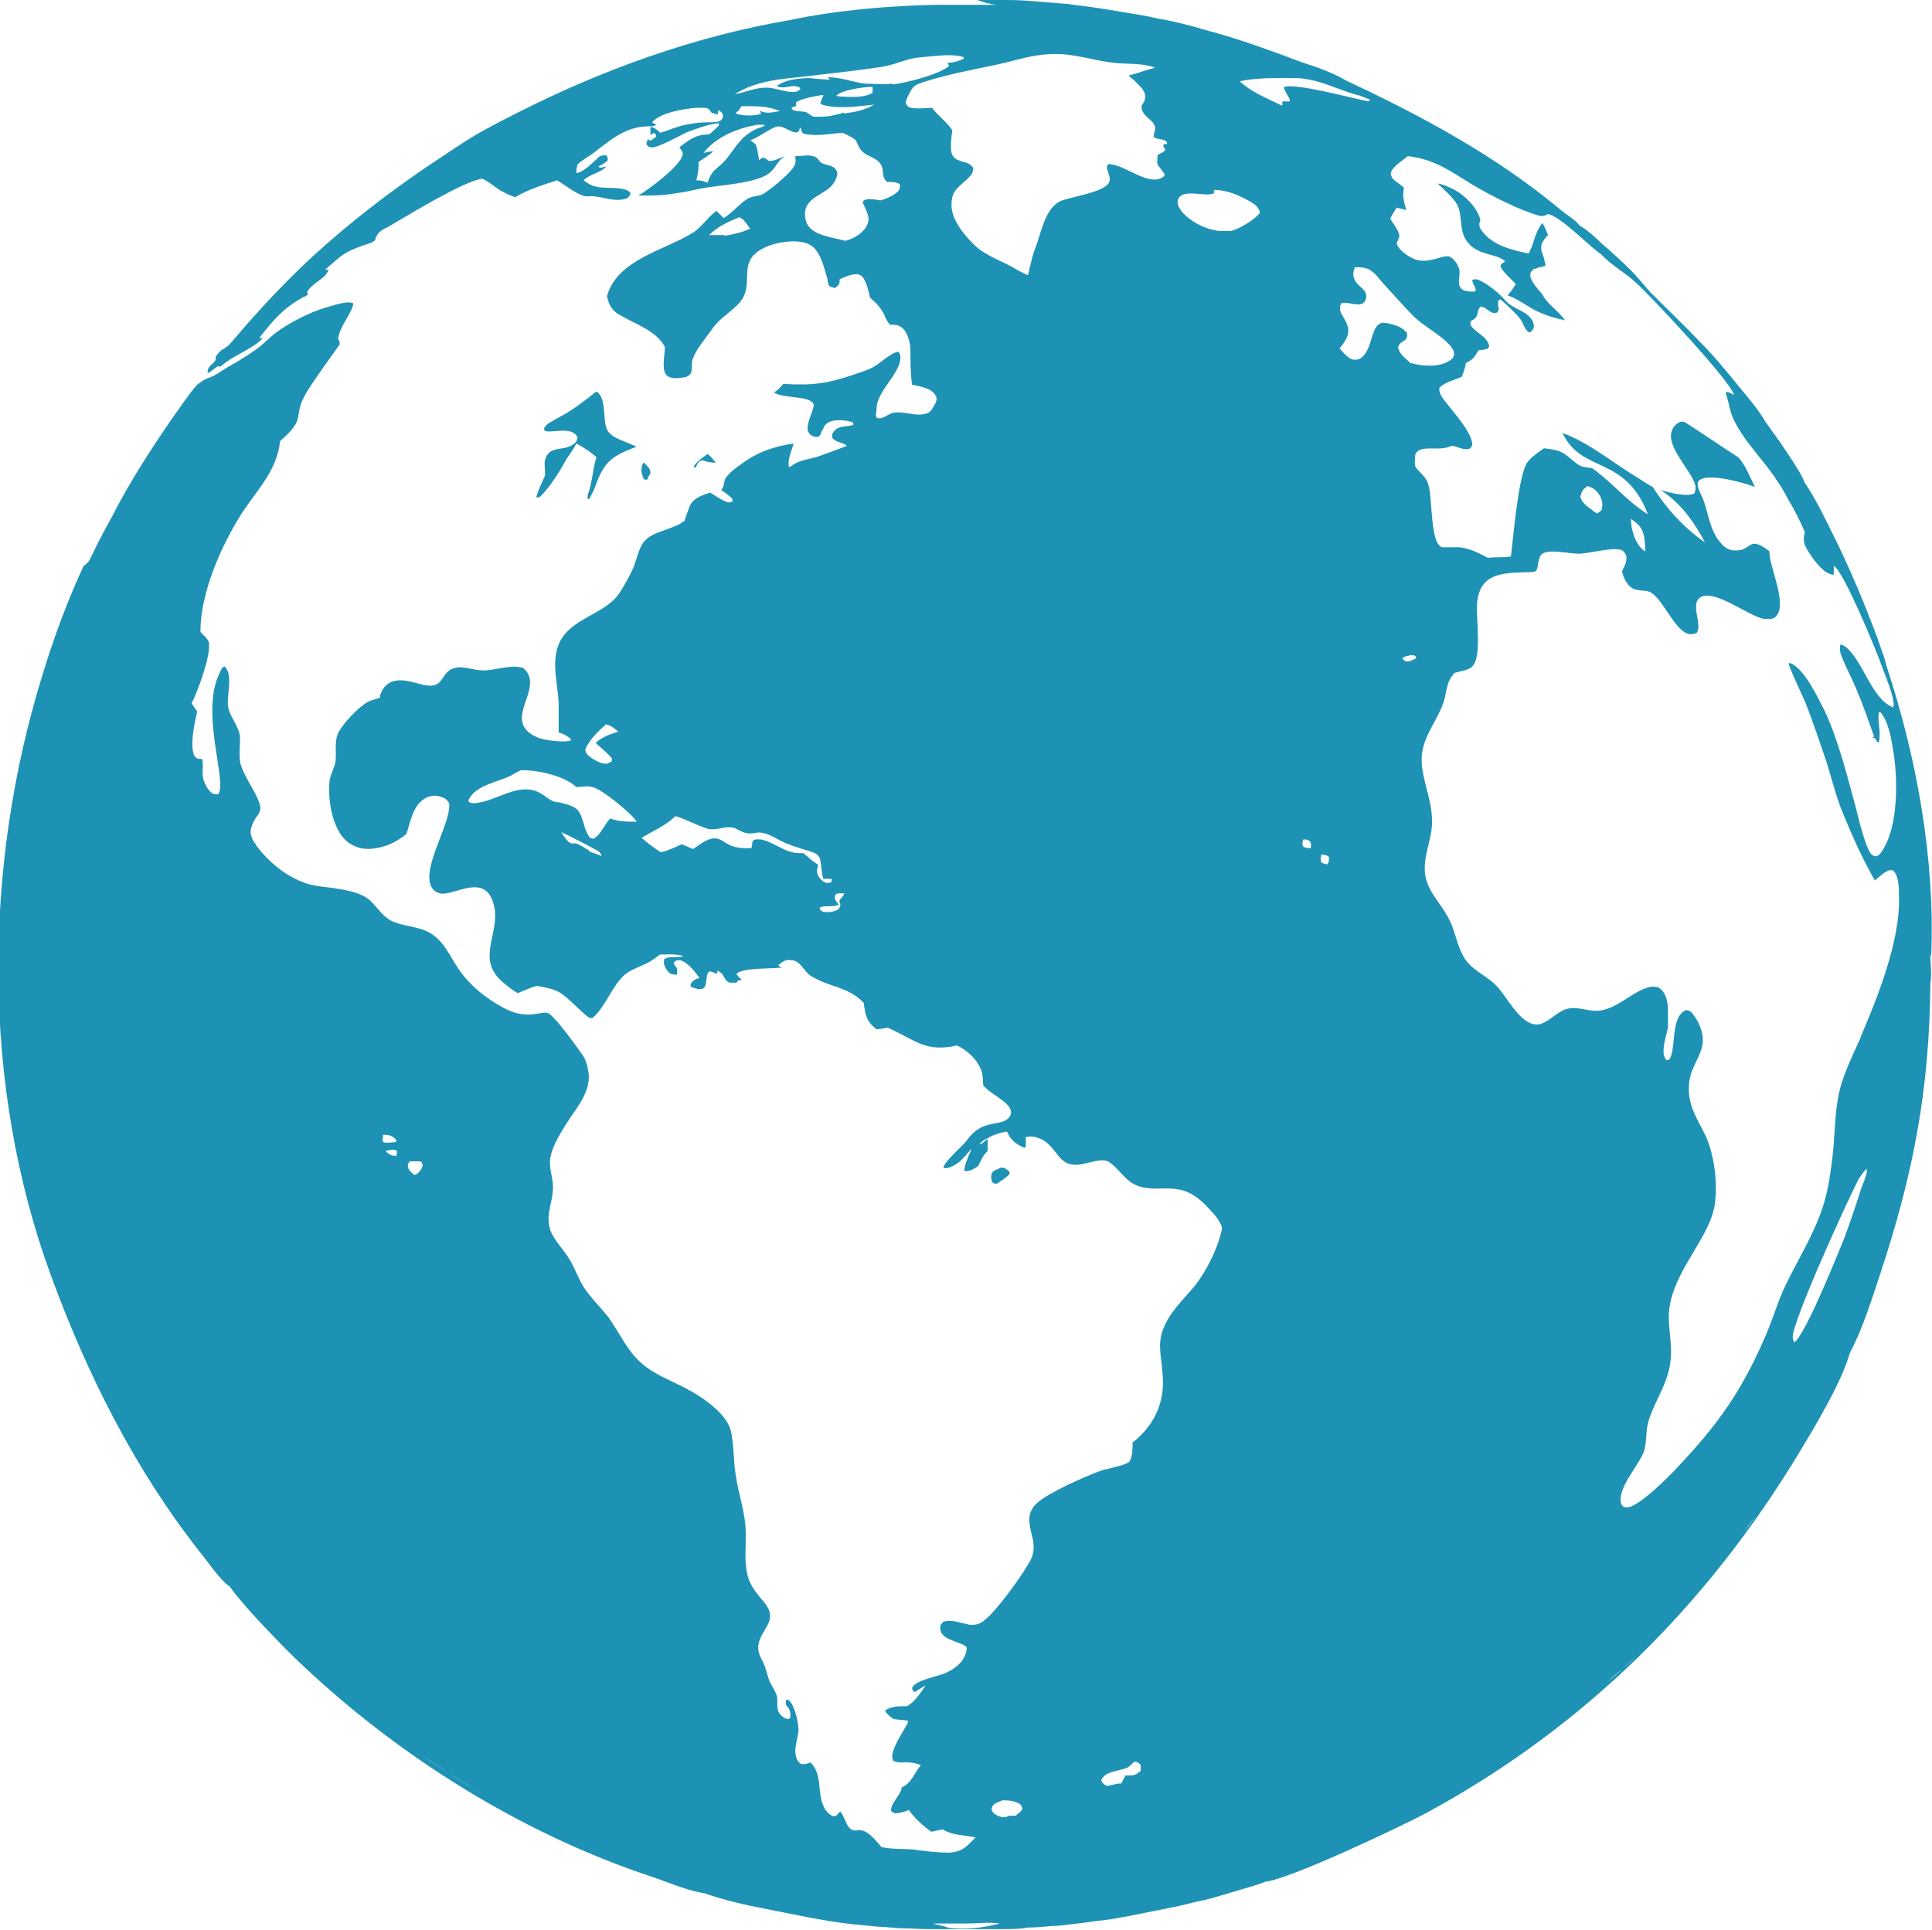<svg viewBox="0 0 24 23.98" xmlns="http://www.w3.org/2000/svg" data-name="Layer 5 copy" id="Layer_5_copy">
  <defs>
    <style>
      .cls-1 {
        fill: #1d92b5;
      }
    </style>
  </defs>
  <path d="M23.99,11.88c.05-1.21-.18-2.47-.56-3.62-.02-.1-.07-.21-.1-.31-.17-.46-.36-.91-.58-1.35-.1-.2-.2-.41-.33-.6-.05-.15-.38-.61-.49-.76-.08-.14-.19-.27-.29-.39-.17-.21-.34-.42-.53-.61-.19-.2-.39-.39-.58-.58-.09-.09-.17-.2-.26-.29-.12-.12-.25-.24-.38-.35-.08-.08-.17-.16-.27-.22-.04-.06-.17-.14-.23-.19-.8-.67-1.73-1.17-2.67-1.61-.17-.1-.37-.17-.56-.23-.34-.13-.7-.26-1.05-.36-.12-.03-.24-.07-.36-.1s-.24-.06-.37-.08c-.12-.03-.25-.05-.37-.07s-.25-.04-.37-.06c-.12-.02-.25-.03-.37-.05-.12-.01-.25-.02-.37-.03s-.25-.02-.38-.02-.25,0-.38,0c.08.03.15.05.24.06-.25,0-.5,0-.76,0-.57.01-1.25.07-1.81.19-1.18.2-2.34.62-3.4,1.16-.16.08-.33.17-.49.26-.17.1-.34.22-.51.33-.54.36-1.05.75-1.53,1.19-.26.24-.52.51-.76.78-.09.1-.18.21-.27.31-.03.03-.06.05-.1.07-.03.03-.05.05-.07.08v.04c-.03.06-.11.08-.1.16h.02s.07-.06.11-.08c.02,0,.01,0,.02.01.03-.02.05-.04.08-.06.11-.09.42-.21.47-.33l-.02.03h-.04c.18-.23.3-.37.55-.51.02,0,.06-.03.06-.05h-.02c.06-.13.24-.17.27-.29h-.04c.21-.18.22-.21.47-.3.03-.01.14-.04.15-.07.03-.1.08-.12.16-.16.24-.14.94-.57,1.17-.6.09.04.15.1.23.15.06.03.12.06.18.08.17-.1.34-.15.52-.21.1.06.21.15.32.19.05.02.09,0,.14.01.13.01.25.07.39.03.03,0,.04-.03.06-.05v-.03c-.09-.08-.3-.04-.42-.07-.06-.01-.11-.04-.16-.08.08-.08.21-.09.28-.17-.04,0-.06.03-.1,0h0s.09-.04.12-.08c0-.03,0-.04-.02-.06-.04,0-.08,0-.11.04-.07.06-.17.17-.26.18v-.02s0-.06.02-.09c.05-.05.12-.09.18-.13.21-.16.41-.34.69-.34.04,0,.07,0,.11-.02h-.01s-.03-.02-.05-.03c.1-.12.4-.17.55-.18.05,0,.13-.01.16.02.01.01.02.03.03.04.03.01.05.02.08.02,0-.02,0-.03,0-.05.03.01.04.02.06.05,0,.03,0,.05-.02.07-.02.03-.12.03-.16.03-.09,0-.19.01-.28.03-.11.02-.21.07-.32.1-.03-.03-.06-.06-.1-.07h-.02s0,.06,0,.09h.03s0,0,0,0c0,0,0-.02-.01-.02h0s.04,0,.05.03v.02s-.07.05-.07.05l-.03-.02s-.02.03-.02.06c.02.03.02.03.05.04.08.02.37-.15.46-.19.11-.04.27-.1.39-.11v.03s-.07.07-.12.11c-.16,0-.24.06-.37.16.02.03.05.06.04.09-.02.14-.43.44-.55.51.16,0,.32,0,.47-.03.11-.01.21-.04.32-.06.2-.04.72-.06.86-.21.07-.07.08-.13.17-.19-.06.02-.12.06-.19.06-.02,0-.03-.02-.05-.03-.02-.01-.02-.01-.04-.01l-.04.03s-.02-.14-.04-.19c0-.01-.05-.04-.07-.06,0,0,0,0,.01,0,.09-.03.27-.17.34-.17.09,0,.22.13.26.05,0,0,0-.02.01-.03h.01s0,.05.03.07c.17.04.32,0,.49-.01.06.03.11.05.16.09.02.04.04.1.08.14.07.07.17.07.23.16.05.07,0,.15.08.22.05,0,.12,0,.16.03,0,.03,0,.04-.01.07-.04.06-.16.11-.23.13-.07-.01-.15-.03-.21,0-.01.02-.02.03,0,.05.03.09.09.15.04.26-.04.09-.17.17-.26.19,0,0-.01,0-.02,0-.14-.04-.38-.06-.46-.2-.03-.06-.04-.14-.02-.2.06-.18.31-.18.38-.38.01-.03.02-.06,0-.09-.03-.08-.17-.06-.21-.12-.02-.03-.04-.05-.08-.06-.06-.02-.14,0-.2,0h-.02s0,.02,0,.02c.01.05,0,.08-.03.13-.06.08-.3.29-.39.33-.06.02-.14.02-.19.06-.1.07-.18.17-.28.23-.03-.03-.06-.06-.09-.09-.11.08-.18.2-.29.27-.35.22-.94.33-1.07.79.03.13.07.19.19.25.19.11.42.18.53.38h0c0,.1-.05.3.03.36.05.04.14.03.2.02.03,0,.07-.02.09-.05.03-.06,0-.13.03-.19.03-.1.18-.28.25-.38.1-.14.29-.23.37-.37.13-.24-.09-.49.33-.65.14-.05.37-.08.5-.01.13.07.18.29.22.43,0,.02.01.07.02.08.02.02.05.02.07.03.03-.02.05-.04.06-.07,0-.02,0-.02,0-.04.07-.03.19-.09.26-.05.07.04.1.21.12.28.08.07.13.12.18.22,0,.02.05.1.06.11.03.01.08,0,.12.02.1.04.14.21.14.3,0,.14,0,.28.02.43.09.02.24.04.29.13.02.03.02.06,0,.1-.02.04-.05.1-.09.12-.14.06-.3-.03-.44,0-.07.02-.13.09-.2.06-.02-.04,0-.08,0-.12,0,0,0-.01,0-.02.03-.23.34-.45.29-.65l-.02-.03c-.09.01-.22.14-.31.19-.07.04-.15.06-.23.09-.35.12-.53.14-.89.12-.04.05-.07.08-.12.11,0,0,0,0,.01,0,.15.08.45.03.49.15-.01.1-.12.27-.06.35.02.03.06.05.1.05.03-.01.04-.02.05-.05,0-.01.01-.03.02-.04.02-.05.04-.08.09-.1.07-.03.19-.02.26,0,.01,0,.02,0,.03.02v.02c-.11.03-.2,0-.26.11-.01.02,0,.03,0,.05.04.06.15.06.18.1-.07.03-.3.11-.38.14-.11.03-.23.04-.32.12h-.02c-.02-.09.04-.22.06-.29-.26.04-.46.11-.67.27-.06.04-.12.09-.17.15-.02.03-.02.06-.03.09,0,.03-.02.05-.03.07.05.03.1.07.14.11v.03s-.03.02-.06.01c-.07-.02-.15-.08-.22-.12-.11.04-.22.07-.26.19-.02.05-.04.11-.06.17h-.01c-.13.1-.37.12-.47.23-.08.07-.11.24-.15.34-.05.11-.12.24-.19.34-.21.28-.69.3-.77.72-.04.2.02.42.03.62,0,.12,0,.25,0,.37.06.02.1.04.15.08v.02c-.07.03-.34,0-.42-.04-.07-.03-.14-.08-.17-.15-.09-.22.23-.51,0-.71-.15-.05-.34.03-.5.03-.12,0-.27-.07-.38-.02,0,0,0,0-.01,0-.15.09-.1.25-.35.2-.13-.03-.3-.1-.43-.02-.06.04-.08.08-.11.15v.03c-.06.02-.11.03-.15.05-.12.07-.29.25-.36.37-.06.11-.03.24-.04.36-.01.08-.05.14-.07.22-.03.14,0,.42.06.55.04.12.12.24.24.29.12.06.26.04.39,0,.09-.03.19-.09.26-.15.05-.15.08-.37.25-.45.06-.03.14-.03.2,0,.04.01.06.04.08.07.03.27-.41.89-.18,1.09.04.03.09.04.14.03.15-.02.36-.14.5-.03.07.06.1.17.11.26.02.33-.21.59.08.86.06.05.13.11.2.15.08-.03.16-.07.24-.09.1.02.19.03.28.08.11.06.31.29.38.32.01,0,.02,0,.03,0,.16-.14.23-.37.38-.52.09-.09.23-.12.33-.18.05-.03.09-.06.13-.09.1,0,.2-.01.29.02-.07.03-.18-.01-.24.04-.01.06.01.1.04.14.03.04.04.04.09.05h.03s0-.05,0-.08c-.02-.03-.04-.04-.04-.07.02-.02.03-.03.07-.03.09.01.2.15.25.22-.05.02-.09.03-.11.08v.03s.07.03.11.03c.02,0,.04,0,.06-.02.04-.06.01-.15.06-.2.04,0,.06.02.1.03v-.04c.05.02.07.05.09.09.02.03.03.05.07.06.03,0,.05,0,.08,0l.02-.03h.04s0-.01,0-.01c-.02-.02-.05-.04-.06-.07.07-.08.45-.06.58-.08-.02,0-.05,0-.06-.03.05-.04.09-.07.15-.06.13,0,.16.14.26.2.23.14.46.13.65.33.02.15.03.23.16.33l.14-.02c.34.15.46.31.86.22.14.07.26.18.31.34,0,.02.01.05.01.07,0,.03,0,.07.01.1h.01c.08.1.33.2.33.32,0,.03-.01.05-.04.08-.11.1-.32,0-.51.27-.06.08-.28.26-.29.34.03.01.08,0,.11-.02.1-.04.17-.14.24-.22-.03.08-.08.18-.09.26v.02c.07.01.12-.03.17-.06.03-.06.06-.13.11-.18,0,0,0,0,.01-.01,0,0,0,0,0,0,0-.05,0-.1,0-.15-.03.02-.06.06-.1.07.02-.05.11-.08.16-.11.05-.02.11-.04.17-.05.02.01.01,0,.02.02.04.09.11.14.2.18h.02s.01-.09,0-.13c.09-.02.16,0,.24.05.17.12.18.32.43.29.1-.01.28-.09.37-.03.12.08.19.22.32.28.31.14.55-.11.91.29.07.07.14.15.17.24,0,0,0,.01,0,.02-.05.24-.19.52-.34.71-.15.18-.32.33-.4.56-.06.18-.01.33,0,.51.04.34-.08.63-.34.85l-.03.02c0,.06,0,.19-.04.24-.04.05-.3.09-.37.12-.17.06-.64.27-.77.39-.05.04-.09.1-.1.17-.02.14.06.27.05.4,0,.07-.03.14-.07.2-.09.16-.4.59-.55.7-.06.05-.14.06-.21.04-.1-.02-.19-.06-.29-.03-.02.02-.04.04-.04.07,0,.04.01.07.04.1.07.07.26.1.29.15,0,.06-.03.13-.07.18-.05.06-.13.11-.2.14-.09.04-.39.09-.41.19l.02.04h.02s.08-.05.13-.08c-.07.1-.12.19-.23.26h-.02c-.09,0-.17,0-.25.05v.02s.07.08.11.09c.05.01.11.01.17.02v.02c-.05.11-.23.35-.19.46,0,.02.02.03.04.03.05.02.12,0,.17.01.05,0,.1.02.14.03-.08.1-.12.23-.24.28,0,0,0,.01,0,.02-.03.09-.14.19-.13.27.02.02.02.02.05.03.06,0,.12-.02.17-.04.07.1.18.2.28.27.05-.01.09-.02.14-.03.13.08.27.07.41.1-.11.11-.16.18-.33.19-.15,0-.3-.02-.45-.04-.13-.01-.26,0-.39-.03-.06-.07-.16-.2-.26-.21-.06,0-.09.02-.14-.03-.05-.06-.06-.14-.11-.2-.04.02-.03.05-.08.06-.06-.02-.1-.06-.13-.13-.08-.17-.01-.39-.16-.54,0,0,0,0-.01,0-.04.02-.06.02-.1.02-.03-.01-.04-.03-.06-.06-.05-.12.01-.24.02-.36,0-.1-.05-.33-.13-.38h-.02s-.02.04,0,.07c0,0,.01.02.02.02.02.03.03.07.03.11,0,.02,0,.02-.02.04-.04,0-.07-.02-.1-.05-.07-.07-.03-.16-.05-.24-.02-.06-.06-.12-.09-.18-.02-.05-.03-.1-.05-.16-.03-.1-.1-.17-.09-.28.02-.2.25-.3.09-.52-.08-.1-.16-.18-.21-.31-.07-.22-.02-.44-.04-.67-.02-.21-.09-.41-.12-.62-.03-.18-.02-.36-.06-.55-.05-.2-.3-.38-.47-.48-.22-.13-.46-.2-.65-.37-.17-.15-.27-.38-.4-.56-.1-.13-.22-.24-.31-.38-.07-.11-.11-.24-.18-.35-.07-.12-.21-.25-.24-.38-.05-.18.04-.33.04-.51,0-.13-.06-.25-.03-.38.03-.15.13-.3.21-.43.13-.2.32-.41.25-.67,0-.02-.01-.05-.02-.07,0-.02-.02-.05-.03-.07-.05-.08-.36-.51-.44-.54-.08-.04-.25.1-.56-.07-.22-.12-.42-.28-.56-.49-.1-.15-.17-.32-.32-.42-.14-.1-.33-.09-.49-.16-.16-.07-.22-.25-.37-.32-.12-.06-.27-.08-.4-.1-.09-.01-.18-.02-.26-.04-.26-.07-.51-.27-.67-.49,0-.01-.01-.02-.02-.03-.03-.05-.06-.12-.04-.18.06-.22.2-.15.04-.45-.06-.11-.13-.22-.17-.34-.03-.12,0-.24-.01-.36-.02-.12-.11-.22-.14-.33-.04-.15.07-.41-.05-.53-.03.01-.05.05-.06.08-.25.49.1,1.36-.02,1.51-.03,0-.04,0-.07-.01-.06-.04-.11-.14-.12-.21-.01-.07.01-.15-.01-.22,0,0,0,0-.01,0-.03,0-.05,0-.08-.03-.07-.12,0-.43.03-.56l-.07-.1c.07-.13.26-.64.21-.77-.02-.05-.07-.08-.1-.12,0-.48.25-1.05.5-1.45.19-.3.45-.54.49-.92.34-.29.15-.3.32-.59.1-.17.3-.44.42-.61,0-.03,0-.04-.02-.07.02-.16.17-.31.19-.44-.08-.04-.25.03-.34.05-.2.06-.46.19-.63.32-.09.07-.16.15-.25.21-.1.07-.21.14-.32.2-.09.05-.17.12-.27.15-.05.02-.09.05-.13.08-.1.11-.18.24-.27.36-.25.36-.5.74-.71,1.13-.08.16-.17.31-.25.47-.04.08-.08.17-.12.24-.02.02-.04.04-.06.05-.2.43-.37.89-.51,1.35-.74,2.38-.76,5.11.1,7.46.45,1.23,1.04,2.41,1.85,3.44.09.11.26.36.37.43.21.28.46.53.7.78,1.24,1.23,2.83,2.25,4.49,2.81.22.07.46.18.68.22,0,0,.02,0,.02,0,.25.09.52.15.78.2.36.07.71.15,1.08.19.1.01.21.02.31.03.1,0,.21.02.31.02.1,0,.21.01.31.01.1,0,.21,0,.31,0,.1,0,.21,0,.31,0,.1,0,.21,0,.31,0,.1,0,.21,0,.31-.02.1,0,.21-.01.31-.02.1,0,.21-.02.31-.03.1-.01.2-.03.31-.04.1-.01.2-.03.31-.05.1-.02.2-.04.3-.06s.2-.04.3-.06c.1-.02.2-.05.3-.07.1-.02.2-.05.3-.08.1-.03.2-.06.3-.09.07-.02.14-.04.21-.07.28-.02,1.72-.7,2.03-.87,1.94-1.06,3.46-2.57,4.6-4.46.2-.33.53-.88.63-1.24.16-.3.27-.66.38-.99.41-1.24.61-2.29.62-3.6.02-.12,0-.24,0-.36ZM9,2.92c-.06,0-.13,0-.19,0,.11-.11.23-.16.37-.22.06.01.1.1.14.14-.1.05-.21.07-.32.09ZM7.52,9c.07.01.11.05.16.09-.11.04-.19.06-.28.14.06.06.14.12.2.19v.04s-.04.02-.06.03c-.07,0-.13-.03-.19-.07-.04-.03-.07-.05-.08-.1.02-.09.17-.25.25-.31ZM7.32,10.57c-.05-.03-.11-.07-.16-.09-.01,0-.02,0-.03,0,0,0-.02,0-.03,0-.05-.01-.1-.1-.13-.14.02,0,.46.23.47.24.02.02.03.04.03.06-.05-.03-.1-.04-.15-.06ZM7.58,10.17c-.07.07-.11.19-.19.24-.02.02-.03.01-.06,0-.03-.03-.04-.07-.06-.11-.07-.25-.08-.27-.32-.33-.04,0-.08-.01-.11-.03-.04-.02-.08-.06-.12-.08-.23-.14-.48.04-.71.1-.06.01-.14.04-.19,0v-.02c.09-.19.37-.22.54-.31.03-.02.07-.04.11-.06,0,0,.01,0,.02,0,.2,0,.52.07.67.21.07,0,.14-.02.2,0,.11.02.49.33.55.43-.13,0-.22,0-.33-.04ZM10.16,10.8v-.06c-.06-.03-.12-.09-.18-.14h-.06c-.19,0-.36-.19-.53-.17-.07.01-.03.07-.06.11-.12,0-.21,0-.32-.07-.03-.02-.06-.04-.1-.05-.11-.02-.21.07-.3.13l-.14-.06c-.09.04-.17.08-.26.1-.08-.05-.16-.11-.24-.18.15-.09.3-.15.42-.27.14.04.27.12.41.16.1.02.18-.03.28-.02.06,0,.12.06.19.07.07.02.14-.02.21,0,.1.02.19.09.29.13.1.04.2.07.3.1.06.02.1.04.12.1.01.06.02.21.04.24.03,0,.06,0,.09,0h.01s0,.04,0,.04c-.03.01-.06.02-.09,0-.04-.02-.08-.07-.09-.12,0-.02,0-.04,0-.06ZM10.44,11.23s0,.05-.03.07c-.04.03-.13.04-.18.03-.03-.01-.04-.02-.05-.05.06-.04.17,0,.24-.04-.02-.03-.05-.05-.05-.09,0-.03.01-.04.04-.05.03,0,.05,0,.08,0h0s-.03.06-.06.08c0,.01,0,.03,0,.04ZM4.75,14.1s.02,0,.04,0c.05,0,.09.02.13.06v.03c-.05,0-.12.02-.16,0-.02-.04,0-.04,0-.08ZM4.92,14.36s-.01,0-.02,0c-.04,0-.09-.03-.11-.06h.01s.09-.03.13,0c0,.04,0,.04-.01.08ZM5.15,14.6s-.07-.05-.08-.09c-.01-.04,0-.05.02-.08.04,0,.09,0,.12,0,.03,0,.03.02.04.04,0,.05-.03.07-.06.11h0s-.02.01-.02.01ZM5.57,22.03c-.14-.09-.27-.18-.4-.27.13.09.27.18.4.27.14.09.27.17.41.25-.14-.08-.28-.16-.41-.25ZM11.75,23.95h.03c-.06-.02-.13-.03-.19-.05.14,0,.29,0,.43,0,.13,0,.27-.02.4,0-.22.06-.45.08-.67.05ZM12.62,22.56s-.04,0-.06,0c0,0,0,0-.01,0-.02,0-.05.02-.08.02-.04,0-.12-.03-.14-.07-.02-.03-.01-.04,0-.07.03-.04.08-.05.12-.07.07,0,.12,0,.19.03.04.02.05.03.06.07-.01.04-.04.05-.07.08ZM14.16,22.01c-.06.06-.1.05-.18.05l-.05.1c-.06,0-.11.02-.17.03-.01,0-.02,0-.03-.01-.03-.02-.04-.03-.05-.06.05-.12.23-.11.33-.16.03-.02.06-.05.08-.07.04,0,.05.01.08.04,0,.04,0,.04,0,.08ZM9.38,1.61c-.18.09-.24.22-.36.37-.11.13-.17.11-.23.29-.05-.02-.09-.03-.14-.03.02-.08.03-.15.03-.23.06-.04.13-.08.18-.13-.04,0-.08.01-.12.02.15-.2.43-.31.67-.35.04,0,.06,0,.09,0-.01.03-.09.04-.12.06ZM9.46,1.39l-.02-.02s0,.01.01.03c0,0,0,.01,0,.02h-.01c-.09.02-.18.02-.27,0h0s-.02,0-.03-.02c.03-.02.04-.03.06-.06,0,0,0-.01.01-.02.17,0,.31-.01.48.06-.08.01-.16.04-.24,0ZM10.48,1.4c-.09.03-.19.05-.29.05-.02,0-.06,0-.08,0-.04-.01-.07-.05-.11-.06-.05-.01-.13,0-.17-.04.02-.03.03-.02.06-.03,0-.02,0-.03,0-.05.08-.05.22-.07.32-.09h.02s-.03.07-.04.1l.02.02c.2.06.45.02.65,0-.12.07-.23.09-.37.11ZM10.84,1.15c-.07.06-.27.06-.36.05-.03,0-.06,0-.09-.01.06-.07.3-.1.39-.11.02,0,.04,0,.06,0v.03s0,.03,0,.04ZM11.09,1.04c-.11.01-.24,0-.34,0-.16-.02-.3-.08-.47-.08l.03.03s-.2-.01-.25-.02c-.12,0-.32.02-.41.1h0c.06.03.13.01.19,0,.04,0,.06,0,.1.02v.02s-.04.03-.05.03c-.12.02-.27-.06-.39-.05-.12,0-.25.06-.37.08.31-.2.69-.19,1.04-.24.26-.03.53-.06.79-.1.12-.02.24-.07.36-.1.08-.02.16-.02.24-.03.12-.01.29-.03.41.01v.02c-.06.03-.13.05-.19.05,0,0,0,0-.01,0l.02.04c-.13.11-.54.21-.7.23ZM14.45,1.81s.01.03.02.04c0,0,0,0,.01.01-.02.02-.03.03-.05.04-.02.01-.03.01-.05.03-.01.15-.01.09.07.21.02.02.02.03.01.05-.18.15-.5-.16-.69-.15-.06.04.04.14.01.22-.05.13-.47.18-.61.24-.18.09-.23.36-.29.53-.05.12-.08.26-.11.39-.07-.03-.14-.07-.21-.11-.17-.09-.35-.15-.48-.29-.12-.12-.27-.31-.26-.49,0-.17.11-.22.21-.32.04-.04.06-.07.06-.12-.05-.1-.19-.06-.25-.15-.05-.06-.02-.24-.01-.32-.07-.11-.18-.18-.25-.28-.07,0-.23.02-.29-.01-.03-.02-.03-.03-.04-.06.02-.06.05-.13.09-.18.03-.04.08-.05.13-.07.28-.09.59-.15.88-.21.2-.04.4-.11.6-.13.34-.04.56.06.88.1.18.02.35,0,.52.06-.11.03-.22.07-.33.1.02.02.05.04.07.06.05.05.11.1.13.16.02.06-.01.11-.04.16,0,.09.07.13.13.19.07.08.03.1.02.19.02.02.05.02.08.03.03,0,.06.01.08.03.01.01,0,.01.01.03-.03,0-.02,0-.04,0ZM15.62,2.68c-.07.07-.24.17-.33.19-.04,0-.09,0-.13,0-.16-.01-.35-.1-.47-.23-.03-.04-.07-.09-.06-.14.03-.18.35-.04.45-.1v-.04c.17,0,.32.07.46.15.05.03.09.06.11.12,0,.02-.01.03-.02.04ZM16.02,1.24v.02s-.06,0-.09,0v.05s-.01,0-.01,0c-.18-.09-.37-.16-.52-.3.23-.05.5-.04.73-.04.32.03.48.15.77.22.04.02.08.03.12.05h0s-.02.02-.02.02c-.21-.04-.9-.23-1.05-.18,0,.04.05.11.07.15ZM16.07,23.26s-.01,0-.02,0h0s.02,0,.02,0h0ZM16.28,10.54s-.06,0-.09-.02c-.02-.04-.01-.05,0-.09.03,0,.05,0,.08.02.02.03.02.06.01.09ZM16.5,10.74s-.06,0-.09-.03c-.01-.04,0-.05,0-.09.04,0,.07,0,.1.03,0,.04,0,.05-.02.09ZM17.36,4.34s.01-.05.04-.08c.01,0,.02-.01.03-.02.04-.02.04-.03.05-.07,0-.03,0-.04-.03-.06-.05-.06-.18-.09-.26-.1-.16,0-.13.29-.26.42-.03.03-.06.04-.1.04-.08,0-.14-.09-.19-.14.04-.05.08-.1.1-.16.03-.11-.02-.17-.07-.26-.03-.05-.03-.09-.01-.14.08-.03.18.04.27,0,.02-.02.03-.03.04-.06.02-.12-.1-.14-.14-.23-.03-.06-.02-.1,0-.16.07,0,.15,0,.21.05.06.04.11.12.16.17.12.13.25.28.37.4.14.13.33.22.45.36.03.04.05.07.04.12-.01.03-.03.05-.05.06-.14.09-.34.07-.49.03-.05-.05-.14-.11-.15-.19ZM17.59,8.18s-.05.03-.1.04c-.03,0-.05-.01-.07-.04.03-.03.07-.03.11-.04.03,0,.04,0,.06.02v.02ZM20.16,20.73c-.06.06-.12.11-.19.17-.06.06-.13.11-.19.17.06-.05.13-.11.19-.17.06-.06.12-.11.19-.17.06-.06.12-.11.18-.17-.06.06-.12.12-.18.17ZM21.66,19.04c-.05.07-.1.13-.15.2.05-.07.1-.13.15-.2.05-.07.1-.14.15-.2-.05.07-.1.14-.15.2ZM23.19,14.56c-.01.07-.05.15-.07.21-.07.22-.14.43-.22.64-.07.17-.47,1.17-.61,1.27-.01-.02-.02-.04-.02-.06-.02-.17.7-1.75.82-1.97.03-.05.06-.09.1-.13,0,.02,0,.03,0,.05ZM23.11,12.9c-.08.18-.17.36-.23.55-.09.28-.08.58-.11.87-.02.17-.04.34-.08.51-.1.42-.32.75-.5,1.12-.1.2-.16.42-.25.63-.3.7-.59,1.11-1.11,1.66-.1.11-.5.51-.63.49-.03,0-.04-.01-.06-.04-.06-.19.21-.47.28-.65.04-.12.02-.26.06-.39.06-.19.17-.36.23-.55.12-.36-.03-.6.04-.92.1-.45.48-.81.55-1.2.04-.26,0-.6-.1-.84-.1-.22-.23-.38-.22-.63,0-.23.14-.35.17-.54.02-.13-.05-.29-.13-.38-.02-.03-.04-.03-.07-.04-.21.07-.12.52-.22.62h-.03c-.08-.08,0-.3.02-.4,0-.07,0-.15,0-.22,0-.09-.02-.2-.09-.26-.03-.03-.07-.03-.11-.03-.19.02-.4.25-.61.29-.15.04-.31-.06-.46-.01-.12.04-.23.18-.35.19-.22.01-.39-.37-.52-.49-.09-.09-.21-.15-.31-.24-.17-.16-.17-.4-.28-.6-.09-.17-.24-.31-.28-.5-.05-.23.08-.46.08-.69,0-.28-.13-.53-.13-.77,0-.26.17-.45.26-.68.06-.15.03-.27.15-.4.07-.02.16-.03.21-.07.14-.12.05-.61.07-.81.04-.35.3-.36.59-.37.03,0,.1,0,.13-.01.05-.02.02-.17.09-.22.09-.06.33,0,.45,0,.12,0,.41-.08.51-.05.03,0,.05.02.07.05.04.07-.01.15-.04.22.01.05.03.1.06.14.01.02.02.03.03.04.09.09.2.03.28.09.16.11.29.48.47.51.04,0,.06,0,.09-.02.05-.09-.02-.23-.01-.33,0-.04.01-.07.04-.1.17-.13.6.22.8.26.05,0,.1.01.14-.02.17-.14-.07-.62-.07-.81,0,0,0,0,0-.01-.27-.21-.21,0-.43-.01-.07,0-.13-.04-.17-.09-.13-.14-.15-.33-.21-.51-.02-.07-.09-.17-.08-.24,0-.02.02-.03.03-.04.13-.08.55.04.68.09-.06-.12-.12-.28-.21-.37-.02-.01-.66-.44-.67-.44,0,0-.03,0-.03,0-.05,0-.11.07-.12.11-.08.2.24.49.29.68.01.04,0,.06-.01.1-.09.05-.32-.01-.42-.04.24.15.42.4.55.65-.27-.19-.47-.41-.65-.69-.06-.03-.13-.08-.18-.11-.3-.18-.61-.44-.94-.56.24.51.78.27,1.06,1.01-.21-.13-.37-.31-.56-.47-.04-.03-.08-.07-.13-.1-.03-.01-.07-.01-.11-.02-.06,0-.18-.13-.25-.17-.07-.04-.16-.05-.24-.06-.07.05-.16.11-.21.18-.11.17-.17.92-.2,1.16-.02.02-.21.01-.27.02,0,0-.01,0-.02,0-.11-.06-.23-.12-.36-.13-.06,0-.14,0-.2,0-.16-.03-.12-.62-.18-.79-.03-.1-.13-.15-.16-.22-.01-.04,0-.1,0-.14.06-.14.29-.03.45-.11h.02c.05.01.13.05.18.04.04,0,.04-.02.06-.05,0-.15-.22-.39-.32-.52-.04-.05-.1-.12-.09-.19.06-.07.2-.1.28-.14.02-.05.04-.11.05-.17.1-.05.1-.07.16-.16.02,0,.05,0,.08-.01.03,0,.04-.02.05-.04-.03-.13-.17-.16-.23-.26-.01-.02,0-.03,0-.05.12-.06.06-.11.12-.18.07,0,.11.08.18.08.02,0,.03-.01.04-.02.01-.03.01-.04,0-.07,0-.02,0-.03,0-.05,0-.02.01-.02.03-.03.08.07.19.17.25.25.03.04.04.1.08.14.02.02,0,.01.04.02.02-.02.03-.03.04-.05.01-.03,0-.06-.01-.09-.07-.12-.18-.13-.29-.21-.04-.03-.07-.07-.1-.1-.07-.07-.22-.19-.31-.21-.03,0-.03,0-.05.01,0,.05.05.09.04.14,0,0,0,0-.01,0-.03.01-.12,0-.15-.02-.08-.05-.03-.16-.04-.24-.01-.06-.06-.14-.12-.17-.05-.02-.14.02-.19.03-.12.03-.21.03-.31-.03-.05-.03-.15-.1-.16-.17.01-.02.02-.04.03-.07.02-.06-.08-.18-.11-.23.02-.05.05-.09.08-.14l.12.03c-.03-.1-.05-.17-.03-.28-.04-.03-.09-.07-.13-.1-.02-.02-.04-.06-.03-.09.02-.07.16-.16.21-.2.34.04.53.19.81.36.22.13.57.31.82.38.05.01.07,0,.11-.02.16.03.5.39.66.5.12.13.3.23.43.35.18.16,1.21,1.26,1.22,1.4-.03-.02-.06-.04-.1-.04,0,.03,0,.03.01.05.03.1.04.2.09.3.1.21.28.41.42.59.09.12.18.25.25.39.08.13.15.27.21.41-.02.1-.02.13.03.22.06.1.19.29.31.31,0,0,0,0,.01,0h.01s0-.11,0-.11c.12.06.54,1.08.59,1.23h0c.04.11.18.44.15.52,0,0,0,0,0,.01-.27-.1-.37-.57-.59-.75-.03-.02-.04-.03-.07-.03,0,0,0,0,0,.01-.01.04,0,.1.02.14.05.13.12.26.18.4.08.19.15.39.22.59l-.02.02h.03s.03.05.03.05h.02c.03-.13-.02-.25,0-.37h.02c.09.1.13.3.15.43.07.37.08,1-.14,1.31-.02.03-.04.05-.08.05-.06-.02-.07-.07-.1-.13-.06-.16-.1-.33-.14-.49-.11-.4-.21-.81-.38-1.18-.08-.16-.26-.54-.43-.6h-.02c0,.05.19.44.22.52.09.24.17.47.25.71.07.22.12.44.21.65.11.27.24.56.39.82.06-.05.12-.11.19-.13.02,0,.03,0,.05.02.06.07.06.23.06.31.02.53-.26,1.24-.47,1.73ZM19.64,6.16c0-.06.04-.09.08-.12.04.01.08.03.11.06.05.05.09.14.07.21,0,.04-.03.05-.06.07-.02-.01-.05-.03-.07-.05-.06-.04-.14-.1-.14-.18ZM20.25,6.44s.06.04.09.07c.1.09.09.22.1.34,0,0-.01,0-.02-.01-.11-.08-.16-.27-.16-.39Z" class="cls-1"></path>
  <path d="M19.18,3.68c-.05-.06-.18-.19-.17-.27,0-.03.03-.06.05-.07.02,0,.04-.01.06-.02.03,0,.06-.01.08-.02-.01-.05-.02-.1-.04-.15-.02-.05-.02-.1,0-.14.02-.03.04-.06.07-.09-.02-.05-.04-.1-.07-.15-.11.15-.09.23-.17.38-.2-.04-.45-.1-.58-.28-.04-.05-.04-.08-.02-.14h0c-.04-.15-.19-.3-.32-.37-.06-.03-.14-.07-.21-.08.08.08.18.16.24.26.08.15.01.33.14.48.13.16.37.13.46.23,0,0-.01,0-.02.01-.02.01-.03.02-.04.04.01.07.14.17.19.23-.03.05-.06.09-.1.14.11.04.21.11.31.17.13.07.26.11.4.14-.08-.12-.21-.19-.28-.32Z" class="cls-1"></path>
  <path d="M8.75,5.73s.09.02.14.02c-.03-.04-.06-.08-.1-.11-.05.04-.15.1-.17.16,0,0,0,0,0,.01h.02s.02-.03.03-.06c.03-.03.04-.03.08-.03Z" class="cls-1"></path>
  <path d="M8.04,5.94s.04-.04.04-.07c0-.05-.05-.09-.08-.12,0,0,0,0-.01,0-.03.06-.03.12,0,.18,0,.02,0,.01.02.03.03,0,.03,0,.05-.02Z" class="cls-1"></path>
  <path d="M12.36,14.71h.02c.06-.04.11-.07.16-.12v-.03s-.04-.04-.07-.05c-.01,0-.03,0-.04,0-.04.02-.09.03-.11.07-.01.03-.01.06,0,.09.01.03.02.03.05.04Z" class="cls-1"></path>
  <path d="M6.7,6.18c.13-.12.25-.32.34-.48.04-.06.09-.13.12-.19.09.05.17.1.25.17-.05.15-.05.32-.11.47,0,.02,0,.03,0,.05h.02s.06-.11.08-.17c.11-.31.22-.37.51-.48,0,0,0,0-.01,0-.12-.07-.33-.1-.37-.24-.04-.13,0-.35-.11-.44h-.02c-.1.08-.2.16-.31.23-.09.06-.2.11-.29.17-.02.02-.03.03-.04.05,0,.03,0,.03.03.04.11.01.29-.05.37.05.01.01.02.03.01.04,0,.03-.03.06-.06.08-.13.08-.29,0-.34.19-.01.04,0,.09,0,.13v.06c-.04.09-.08.17-.11.27h.03Z" class="cls-1"></path>
</svg>